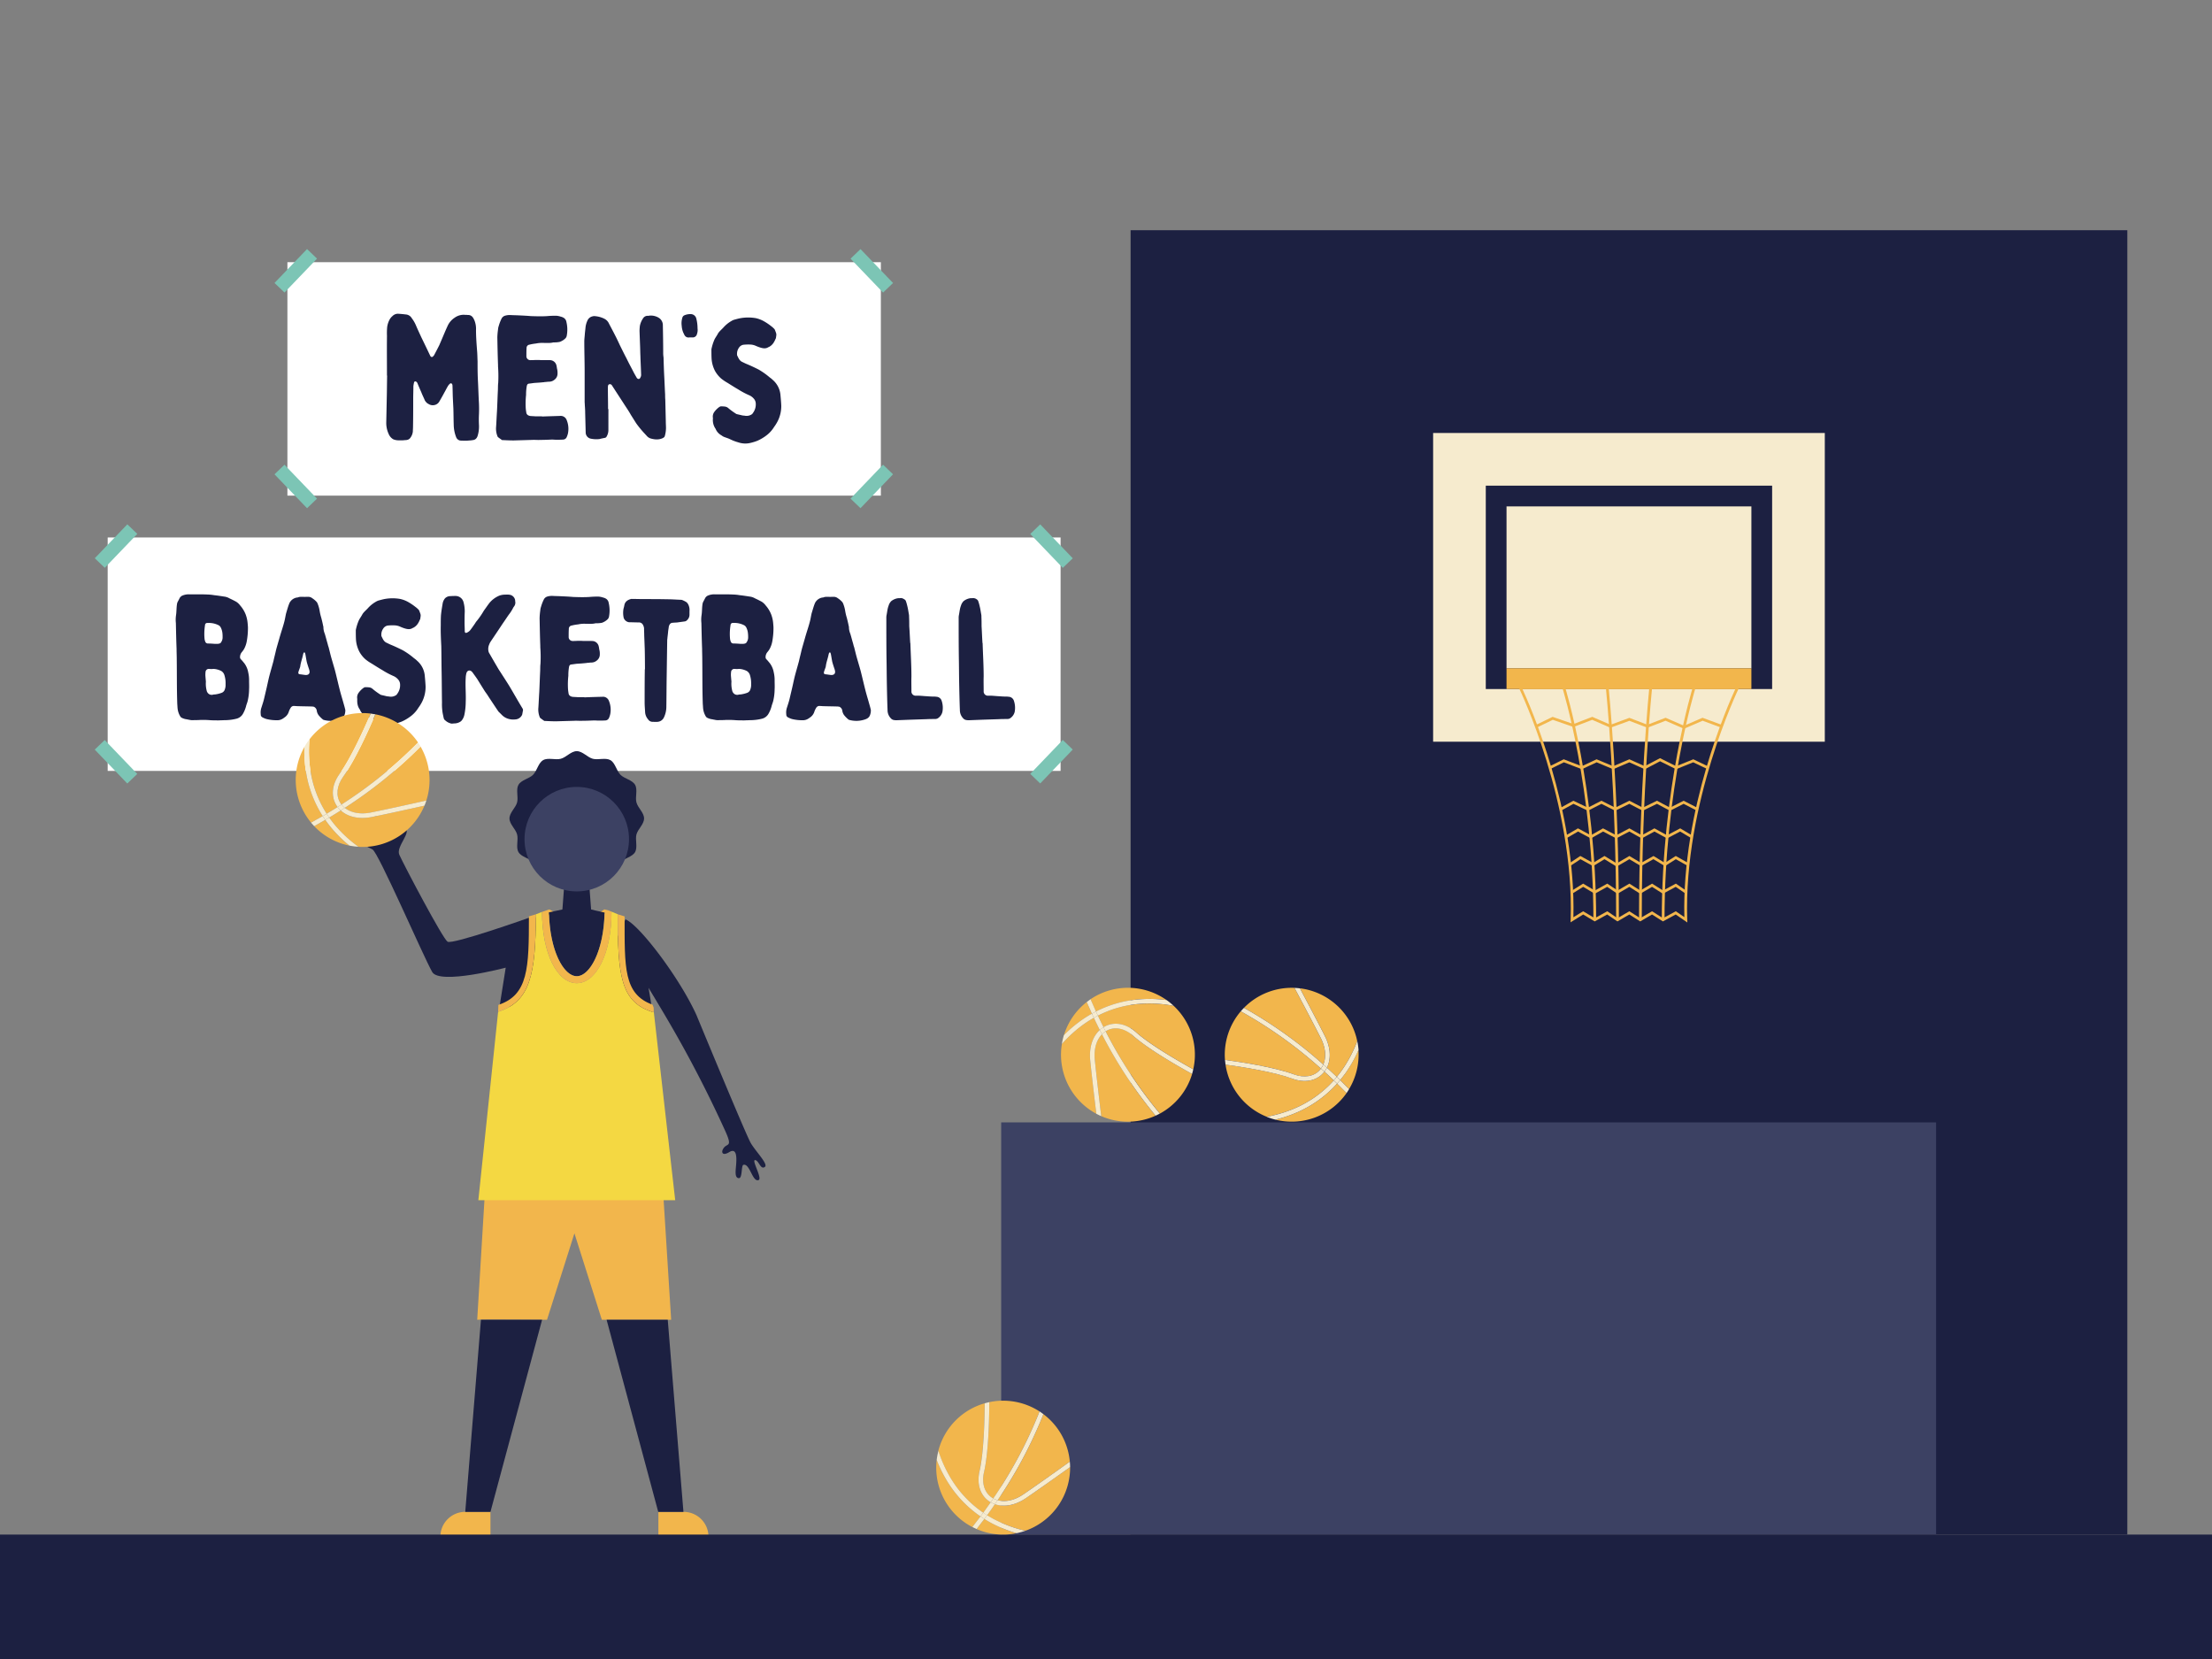 <svg xmlns="http://www.w3.org/2000/svg" viewBox="0 0 1600 1200"><rect x="0" y="0" width="1600" height="1200" fill="#808080" stroke="none"/><defs><style>.cls-1{fill:#fff;}.cls-2{fill:#7cc5b5;}.cls-3{fill:#1c2041;}.cls-4{fill:#3c4163;}.cls-5{fill:#f6ebce;}.cls-6{fill:#f2b64c;}.cls-7{fill:#f4d842;}</style></defs><g id="Basketball"><rect class="cls-1" x="77.89" y="388.77" width="689.26" height="168.85"/><rect class="cls-2" x="755.58" y="377.99" width="10" height="33.99" transform="translate(-61.67 636.66) rotate(-43.82)"/><rect class="cls-2" x="66.94" y="389.99" width="33.99" height="10" transform="translate(-259.17 182.06) rotate(-46.18)"/><rect class="cls-2" x="78.94" y="533.99" width="10" height="33.99" transform="translate(-358.15 211.58) rotate(-43.82)"/><rect class="cls-2" x="743.58" y="545.99" width="33.99" height="10" transform="translate(-163.59 718.24) rotate(-46.18)"/><path class="cls-3" d="M178.52,463.69a18.37,18.37,0,0,1-2,5.79,14.92,14.92,0,0,1-1.64,2.27,5.69,5.69,0,0,0-1.26,3.77,2.21,2.21,0,0,0,.76,1.51c.88.89,1.64,1.89,2.39,2.78a15.8,15.8,0,0,1,2.77,6.54,24.41,24.41,0,0,1,.63,6c0,2,.13,4.15,0,6.17a37.93,37.93,0,0,1-1,8.43,15.68,15.68,0,0,1-.63,2c-.12.5-.37,1-.5,1.64a22.26,22.26,0,0,1-2.14,5.41,7.51,7.51,0,0,1-5,3.9,35.38,35.38,0,0,1-7.3,1c-1.51,0-3.15.13-4.66.13-1.26.12-2.52,0-3.78,0a34.25,34.25,0,0,1-3.65-.13,61.69,61.69,0,0,0-6.8-.13c-2,.13-4.15.13-6.29.13a14.7,14.7,0,0,1-2.14-.38c-.51,0-1-.25-1.39-.25a10.62,10.62,0,0,1-3.52-1.13,2.51,2.51,0,0,1-1-1,13.77,13.77,0,0,1-1.89-5.54c-.13-1-.13-2.14-.25-3.27-.38-10.71-.25-21.54-.38-32.24,0-2.64-.13-5.16-.13-7.81-.25-6.17-.37-12.46-.5-18.63a22,22,0,0,1,.13-5.79c.37-2.52.25-5,.63-7.56a5.91,5.91,0,0,1,.63-2.14c.5-.88.88-1.64,1.25-2.39a4.16,4.16,0,0,1,2.15-2,11.76,11.76,0,0,1,4.65-.88h5c2.77,0,5.54,0,8.31.13a36.26,36.26,0,0,1,5,.5c2.39.25,4.78.63,7.18,1a9.62,9.62,0,0,1,3.77,1.26c1.64.75,3.15,1.51,4.79,2.39a10.53,10.53,0,0,1,3,2.77,21.85,21.85,0,0,1,4,6.55,23.65,23.65,0,0,1,1.38,6c.13,1.39.26,2.77.26,3.53A54.22,54.22,0,0,1,178.52,463.69Zm-20.9,2c1-.12,1.89-.25,2.39-1.26a6.11,6.11,0,0,0,1-3.65,22.42,22.42,0,0,0-.12-2.77,11.48,11.48,0,0,0-1.14-4,3.77,3.77,0,0,0-1.63-1.76,15.53,15.53,0,0,0-7.94-1.64,1.6,1.6,0,0,0-1.89,1.64,39.34,39.34,0,0,0-.37,9.44,7.42,7.42,0,0,0,.5,2.27,2.05,2.05,0,0,0,2.14,1.51c1.64,0,3.27.13,4.91.25Zm-8.18,33.62a3.81,3.81,0,0,0,.75,1.77,3.53,3.53,0,0,0,3.91,1.38,4.13,4.13,0,0,1,1.26-.13,22,22,0,0,0,4.78-1.13,3.8,3.8,0,0,0,2.52-2.64,9.25,9.25,0,0,0,.5-3.65,19.22,19.22,0,0,0-1-7.06,5.26,5.26,0,0,0-2.15-2.52,14,14,0,0,0-5.54-1.5,14.9,14.9,0,0,1-3.27,0,2.35,2.35,0,0,0-2.52,2.14,19.44,19.44,0,0,0-.12,2.64c.12,1.64.25,3.15.37,4.41A19.93,19.93,0,0,0,149.44,499.32Z"/><path class="cls-3" d="M222.59,431.71a4.62,4.62,0,0,1,3.28,1,16,16,0,0,1,3.14,2.65,4.13,4.13,0,0,1,.63,1,24.12,24.12,0,0,1,1.64,5.92,37.84,37.84,0,0,0,1.13,4.66c.51,2,1,4,1.39,6.05a1,1,0,0,1,.12.5,12.86,12.86,0,0,0,1,4.91c.76,2.52,1.39,5,2.14,7.55a14.09,14.09,0,0,0,.63,2.14c.51,2,1,4,1.51,6.05,1,3.65,2.14,7.3,3.15,10.95,1.26,4.92,2.39,10,3.65,14.86.76,2.9,1.64,5.67,2.4,8.44.5,1.76,1,3.4,1.38,5.16a9.82,9.82,0,0,1-.63,3.78c-.75,2-2.52,2.77-4.28,3.27a19.28,19.28,0,0,1-10.7.13.62.62,0,0,0-.38-.13,20.15,20.15,0,0,1-2.9-2.77,7,7,0,0,1-1.76-3.78,3.62,3.62,0,0,0-2.27-2.89c-.37,0-.75-.13-1.13-.13-3.53-.12-7.05-.12-10.58-.25-.63,0-1.38-.12-2.14-.12a2.65,2.65,0,0,0-2.64,1.13,14.36,14.36,0,0,0-1.39,2.77,7.85,7.85,0,0,1-3.4,4.53,9.7,9.7,0,0,1-1.51,1,7.1,7.1,0,0,1-3.65.88,31.26,31.26,0,0,1-7.68-.88,15.51,15.51,0,0,1-3-1.26,2.23,2.23,0,0,1-1.13-2.14,10.87,10.87,0,0,1,.5-4.91c.63-2,1.38-4.16,1.89-6.3s1-4.28,1.51-6.42c.75-3.15,1.38-6.3,2.14-9.44,1-3.91,2.14-7.68,3.15-11.46.5-2.39,1.13-4.66,1.63-6.93s1.26-4.65,1.89-6.92c.51-1.64.88-3.15,1.39-4.79,1-3.4,2.14-6.67,3-10.07.5-1.89.76-3.9,1.26-5.92.75-2.39,1.38-4.91,2.39-7.3a7.29,7.29,0,0,1,5.29-4h.5c1.64-.76,3.28-.5,5-.5Zm-1.26,56.53c1.89,0,2.9-1.13,2.52-3a13.32,13.32,0,0,0-.63-2.14c-.5-1.51-1-3-1.38-4.53-.38-1.89-.63-3.66-1-5.54-.13-.25-.13-.51-.25-.76-.25-.5-.63-.5-1,0-.13.25-.25.76-.38,1.13-.5,2.77-1.63,5.54-2,8.44a5.47,5.47,0,0,1-.38,1.38c-.25.76-.63,1.64-.88,2.52-.38,1.26-.13,1.89,1.13,2s2.65.38,3.91.5Z"/><path class="cls-3" d="M258.35,505.11a5.81,5.81,0,0,1,1.26-4.28,15.2,15.2,0,0,1,3.53-3.4,6,6,0,0,1,.88-.37,24.26,24.26,0,0,1,2.89.12,4.66,4.66,0,0,1,2.77,1.26,47.76,47.76,0,0,0,5.17,3.78,3,3,0,0,0,.63.38c1.38.37,2.77.63,4.15,1,.63.13,1.39.13,2,.25a6.65,6.65,0,0,0,5-1.13c.26-.12.38-.38.63-.75a10.35,10.35,0,0,0,2.14-6.93,5.63,5.63,0,0,0-1.51-3.65,9.17,9.17,0,0,0-3-2.27,58.71,58.71,0,0,1-8.31-4.4c-2.64-1.52-5.16-3.15-7.81-4.79a34,34,0,0,1-4.4-3A20.61,20.61,0,0,1,260,471.5a22.15,22.15,0,0,1-2.52-8.94c-.12-2.14-.12-4.29-.12-6.43v-.37a33.56,33.56,0,0,1,2.26-7.18c.76-1.51,1.76-2.77,2.52-4.28,1-1.64,2.64-2.9,4-4.41a23,23,0,0,1,5.79-4.66,8.43,8.43,0,0,1,2.39-1c1.39-.37,2.77-.75,4.16-1a32,32,0,0,1,10.95,0,21.38,21.38,0,0,1,5.42,2,39.84,39.84,0,0,1,5.66,3.78,16.38,16.38,0,0,1,2.27,2c.13.13.25.38.38.51.12.38.25.63.38,1,.88,2.27.88,2.27.5,4.66a2.07,2.07,0,0,1-.38,1.14,15.1,15.1,0,0,1-1.26,2.51,8.77,8.77,0,0,1-3.52,3.28c-.13,0-.25.13-.38.13-1.89,1.25-3.9.88-5.92.25a28.58,28.58,0,0,1-3-1.14,10.61,10.61,0,0,0-3.9-1,35.28,35.28,0,0,0-5.17.12,4.76,4.76,0,0,0-3.27,2.14,7.51,7.51,0,0,0-1.39,4.91,1.57,1.57,0,0,0,.13.76c.88,1.76,1.51,3.52,3.4,4.53,1.13.51,2.27,1.13,3.53,1.64,2.77,1.13,5.66,2.52,8.43,3.9a53.55,53.55,0,0,1,8.19,5.79,15.25,15.25,0,0,1,2.14,1.77,16.19,16.19,0,0,1,5.54,10.45c.25,2.64.5,5.41.63,8.18a24.21,24.21,0,0,1-2.52,11.08,30.11,30.11,0,0,1-2.65,4.28,22.18,22.18,0,0,1-4.78,5.54,31.81,31.81,0,0,1-7.43,4.54,36.85,36.85,0,0,1-4.91,1.51,15.6,15.6,0,0,1-8.69-.38,35,35,0,0,1-6-2.27c-1.51-.75-3-1.13-4.53-1.76a5,5,0,0,1-1.14-.63c-.25-.12-.5-.38-.75-.5a9.51,9.51,0,0,1-3.91-4.16c0-.12-.12-.25-.12-.38-1.77-2.26-2.14-4.91-2-7.68Z"/><path class="cls-3" d="M326,523.25a9.21,9.21,0,0,1-3.91-2.14,2.83,2.83,0,0,1-1.13-1.64c-.25-1.13-.5-2.27-.75-3.53a38.25,38.25,0,0,1-.51-7.68c-.12-7.05-.12-14.23-.25-21.28-.13-6.55-.13-13.09-.25-19.51-.25-5-.51-10.08-.38-15.11,0-2.4,0-4.79.13-7.18.25-2.9.75-5.79,1.26-8.82a8.12,8.12,0,0,1,1.63-3.52,5.34,5.34,0,0,1,4-1.64c1.26-.12,2.52-.12,3.78-.12a5.94,5.94,0,0,1,5.67,4.53,25.6,25.6,0,0,1,.88,6.8c-.13,2.77-.13,5.54-.13,8.18,0,2,.13,3.91.13,5.8,0,1.63.88,1.63,2,1a6.45,6.45,0,0,0,2-1.63c1.26-1.64,2.39-3.28,3.52-4.92A10.28,10.28,0,0,1,345,449a57.87,57.87,0,0,0,5-7.31c1.38-1.89,2.64-3.77,4-5.54a18.54,18.54,0,0,1,7.43-5.41,13.43,13.43,0,0,1,4.53-.63,10.29,10.29,0,0,1,3.4.25,4.77,4.77,0,0,1,3.27,3.9v.51a4.57,4.57,0,0,1-.88,4,7.26,7.26,0,0,0-.63,1,28.76,28.76,0,0,1-3.15,4.91c-1.51,2.15-2.89,4.29-4.4,6.43-2.9,4.4-5.8,8.68-8.69,13a10,10,0,0,0-1,2,8,8,0,0,0-.5,5.16,4.32,4.32,0,0,0,.63,1.39c2.14,3.78,4.28,7.43,6.42,11.08.25.38.5.88.88,1.38,2.27,3.53,4.66,7.18,6.93,10.83,2.89,4.79,5.54,9.57,8.43,14.36.38.63.76,1.26,1.13,1.89a2.5,2.5,0,0,1,.51,1.63c-.25,1-.38,2.14-.63,3.15a5.69,5.69,0,0,1-5,3.4,12,12,0,0,1-4.78-.38,10.65,10.65,0,0,1-4.66-2.64l-1.89-1.89a5.43,5.43,0,0,1-1.13-1.26c-2.4-3.52-4.66-7-7.06-10.58-.75-1.38-1.76-2.51-2.64-3.9-1.64-2.64-3.4-5.41-5-8.06-1.13-1.76-2.39-3.4-3.52-5a3.49,3.49,0,0,0-.63-.75c-1.39-1.51-3.4-1.13-4,1a15.27,15.27,0,0,0-.5,3.4c-.38,5.79.25,11.71,0,17.5a46.67,46.67,0,0,1-1,9.32,10,10,0,0,1-1.89,4,6.62,6.62,0,0,1-1,.88,8.52,8.52,0,0,1-4.28,1.26c-.63,0-1.13.12-1.76.12h-.63C326.09,523.37,326.09,523.25,326,523.25Z"/><path class="cls-3" d="M435.64,504a4.55,4.55,0,0,1,4.78,2.9,16.65,16.65,0,0,1,1,9.57,13.93,13.93,0,0,1-1,3,3,3,0,0,1-2.39,1.64c-1.76.12-3.4.12-5.16.12-1,0-2-.12-3.15-.12-2.77.12-5.67.25-8.43.25-2,.12-3.91-.13-5.8,0l-13.34.38c-2.65,0-5.29-.13-7.94-.26h-.5c-1-.75-2-1.38-2.9-2.14a2.05,2.05,0,0,1-.5-.88,14.78,14.78,0,0,1-.88-6.67c.25-3.78.38-7.43.63-11.08.25-4.91.38-9.82.63-14.73.12-1.89,0-3.91.25-5.8a93.34,93.34,0,0,0-.13-12v-1c-.25-6.67-.37-13.22-.5-19.89a47.18,47.18,0,0,1,.5-5.79,9,9,0,0,1,.51-2.52,29.37,29.37,0,0,1,2.14-5.54,4.24,4.24,0,0,1,2.26-1.89,11.65,11.65,0,0,1,4.16-.5c2.14.12,4.28.12,6.42.25,2.77.12,5.54.25,8.31.5,3.9.13,7.81.25,11.71,0a61.83,61.83,0,0,1,6.8-.25,12.9,12.9,0,0,1,3,.63,7.7,7.7,0,0,1,1.77.63,4.29,4.29,0,0,1,2.39,3.27,23.58,23.58,0,0,1,.25,9.82,3.62,3.62,0,0,1-1.13,2.15,11.57,11.57,0,0,1-3.91,2.39,17.18,17.18,0,0,1-3.65.37h-1c-2.39.63-4.91.38-7.43.38a21.45,21.45,0,0,0-4.91.38c-.5.13-1.13.13-1.76.25a29.25,29.25,0,0,0-3.15.63,2.37,2.37,0,0,0-2.14,2.52c-.12,1.64-.12,3.27-.12,4.91V461a2.84,2.84,0,0,0,2,2.52,3.79,3.79,0,0,0,1.26.13c1.39,0,2.9-.13,4.28-.13h1.51c2.65.25,5.29,0,7.81.13a4.89,4.89,0,0,1,4.91,4c.25.88.25,1.76.5,2.64a11,11,0,0,1,.26,2.9,5.48,5.48,0,0,1-2.27,4.66,6.06,6.06,0,0,1-3.78,1.38c-1.13,0-2.26.25-3.4.25a1.53,1.53,0,0,1-.75.13c-2.14.25-4.28.38-6.3.5-1.38.13-2.77.38-4,.51s-1.51.75-1.76,1.76a36.55,36.55,0,0,0-.5,6.42,58.07,58.07,0,0,0-.26,9.32,28.19,28.19,0,0,0,.38,3.15c.13,1.76,1.39,2.51,2.9,2.77,1.26.12,2.52.12,3.77.25h4.79v.13C427,504.23,431.36,504.11,435.64,504Z"/><path class="cls-3" d="M466.36,469.35c-.12-3.27-.25-6.54-.38-9.69,0-1.76-.12-3.53-.12-5.29a6.76,6.76,0,0,0-1-2.77,3.19,3.19,0,0,0-2.52-1.38c-2.39,0-4.78-.13-7.3-.13a4.78,4.78,0,0,1-3.9-3.15,16.79,16.79,0,0,1-.13-6.67,20.79,20.79,0,0,0,.63-2.65c.5-2.39,2.27-3.65,4.53-4.28a2,2,0,0,1,.88-.12c2.77,0,5.67.12,8.57.12,5.66,0,11.33,0,17,.13,3.27,0,6.54.25,9.82.38a3.39,3.39,0,0,1,1.51.37,16.93,16.93,0,0,1,2.64,1.39,5.62,5.62,0,0,1,1.26,1.64,8.93,8.93,0,0,1,.88,4.78v2.27a5.36,5.36,0,0,1-1.76,4.28,2.75,2.75,0,0,1-1.51.88c-1.76.25-3.65.5-5.42.76-1.13.12-2.39.12-3.52.25a2.5,2.5,0,0,0-2.27,1.51,4.43,4.43,0,0,0-.5,1.38c-.13,1.26-.38,2.4-.5,3.65-.13,1.64-.38,3.28-.51,4.79a1.71,1.71,0,0,1-.12.76c-.13,8.56-.26,17.25-.38,25.93-.13,7.56-.13,15.24-.25,22.79a18,18,0,0,1-1.77,7.69,5.48,5.48,0,0,1-4.53,3.14c-1.26.13-2.52,0-3.9,0a3.85,3.85,0,0,1-3-1.76,8.81,8.81,0,0,1-2.14-4.91c-.12-2.39-.37-4.78-.37-7.3,0-7.56,0-15.24.12-22.92v-1.13h.13C466.49,479.17,466.49,474.26,466.36,469.35Z"/><path class="cls-3" d="M558.66,463.69a18.64,18.64,0,0,1-2,5.79,15.58,15.58,0,0,1-1.63,2.27,5.64,5.64,0,0,0-1.26,3.77,2.16,2.16,0,0,0,.75,1.51c.88.89,1.64,1.89,2.39,2.78a15.67,15.67,0,0,1,2.77,6.54,24.41,24.41,0,0,1,.63,6c0,2,.13,4.15,0,6.17a38.51,38.51,0,0,1-1,8.43,19.63,19.63,0,0,1-.63,2c-.13.5-.38,1-.51,1.64a21.86,21.86,0,0,1-2.14,5.41,7.51,7.51,0,0,1-5,3.9,35.57,35.57,0,0,1-7.31,1c-1.51,0-3.14.13-4.66.13-1.26.12-2.51,0-3.77,0a34.44,34.44,0,0,1-3.66-.13,61.55,61.55,0,0,0-6.79-.13c-2,.13-4.16.13-6.3.13a14.7,14.7,0,0,1-2.14-.38c-.5,0-1-.25-1.39-.25a10.78,10.78,0,0,1-3.52-1.13,2.58,2.58,0,0,1-1-1,13.93,13.93,0,0,1-1.89-5.54c-.12-1-.12-2.14-.25-3.27-.38-10.71-.25-21.54-.38-32.24,0-2.64-.12-5.16-.12-7.81-.25-6.17-.38-12.46-.51-18.63a22.46,22.46,0,0,1,.13-5.79c.38-2.52.25-5,.63-7.56a5.91,5.91,0,0,1,.63-2.14c.5-.88.88-1.64,1.26-2.39a4.14,4.14,0,0,1,2.14-2,11.78,11.78,0,0,1,4.66-.88h5c2.77,0,5.54,0,8.31.13a36.12,36.12,0,0,1,5,.5c2.39.25,4.79.63,7.18,1a9.72,9.72,0,0,1,3.78,1.26c1.63.75,3.14,1.51,4.78,2.39a10.53,10.53,0,0,1,3,2.77,21.85,21.85,0,0,1,4,6.55,23.25,23.25,0,0,1,1.39,6c.12,1.39.25,2.77.25,3.53A54.28,54.28,0,0,1,558.66,463.69Zm-20.91,2c1-.12,1.89-.25,2.4-1.26a6.18,6.18,0,0,0,1-3.65A20.71,20.71,0,0,0,541,458a11.46,11.46,0,0,0-1.13-4,3.79,3.79,0,0,0-1.64-1.76,15.47,15.47,0,0,0-7.93-1.64,1.6,1.6,0,0,0-1.89,1.64,39.34,39.34,0,0,0-.38,9.44,7.42,7.42,0,0,0,.5,2.27,2.05,2.05,0,0,0,2.14,1.51c1.64,0,3.28.13,4.91.25Zm-8.18,33.62a3.82,3.82,0,0,0,.76,1.77,3.52,3.52,0,0,0,3.9,1.38,4.16,4.16,0,0,1,1.26-.13,21.68,21.68,0,0,0,4.78-1.13,3.8,3.8,0,0,0,2.52-2.64,9.08,9.08,0,0,0,.51-3.65,19.23,19.23,0,0,0-1-7.06,5.29,5.29,0,0,0-2.14-2.52,14.11,14.11,0,0,0-5.54-1.5,15,15,0,0,1-3.28,0,2.34,2.34,0,0,0-2.51,2.14,18,18,0,0,0-.13,2.64c.13,1.64.25,3.15.38,4.41A20,20,0,0,0,529.57,499.32Z"/><path class="cls-3" d="M602.73,431.71a4.61,4.61,0,0,1,3.27,1,16.1,16.1,0,0,1,3.15,2.65,4.85,4.85,0,0,1,.63,1,24.55,24.55,0,0,1,1.63,5.92,36.21,36.21,0,0,0,1.14,4.66c.5,2,1,4,1.38,6.05a.91.91,0,0,1,.13.5,12.49,12.49,0,0,0,1,4.91c.75,2.52,1.38,5,2.14,7.55a13,13,0,0,0,.62,2.14l1.52,6.05c1,3.65,2.14,7.3,3.14,10.95,1.26,4.92,2.4,10,3.66,14.86.75,2.9,1.63,5.67,2.39,8.44.5,1.76,1,3.4,1.38,5.16a9.82,9.82,0,0,1-.63,3.78c-.75,2-2.51,2.77-4.28,3.27a19.28,19.28,0,0,1-10.7.13.62.62,0,0,0-.38-.13,19.56,19.56,0,0,1-2.89-2.77,7,7,0,0,1-1.77-3.78,3.6,3.6,0,0,0-2.26-2.89c-.38,0-.76-.13-1.14-.13-3.52-.12-7-.12-10.57-.25-.63,0-1.39-.12-2.14-.12a2.66,2.66,0,0,0-2.65,1.13,14.3,14.3,0,0,0-1.38,2.77,7.9,7.9,0,0,1-3.4,4.53,10.74,10.74,0,0,1-1.51,1,7.16,7.16,0,0,1-3.66.88,31.26,31.26,0,0,1-7.68-.88,15.77,15.77,0,0,1-3-1.26,2.23,2.23,0,0,1-1.13-2.14,10.87,10.87,0,0,1,.5-4.91c.63-2,1.39-4.16,1.89-6.3s1-4.28,1.51-6.42c.76-3.15,1.39-6.3,2.14-9.44,1-3.91,2.14-7.68,3.15-11.46.5-2.39,1.13-4.66,1.64-6.93s1.26-4.65,1.89-6.92c.5-1.64.88-3.15,1.38-4.79,1-3.4,2.14-6.67,3-10.07.51-1.89.76-3.9,1.26-5.92.76-2.39,1.39-4.91,2.39-7.3a7.29,7.29,0,0,1,5.29-4h.51c1.63-.76,3.27-.5,5-.5Zm-1.26,56.53c1.88,0,2.89-1.13,2.51-3a12.37,12.37,0,0,0-.63-2.14c-.5-1.51-1-3-1.38-4.53-.38-1.89-.63-3.66-1-5.54-.12-.25-.12-.51-.25-.76-.25-.5-.63-.5-1,0-.12.25-.25.76-.37,1.13-.51,2.77-1.64,5.54-2,8.44a5.47,5.47,0,0,1-.38,1.38c-.25.76-.63,1.64-.88,2.52-.38,1.26-.12,1.89,1.14,2s2.64.38,3.9.5Z"/><path class="cls-3" d="M658.38,464.82c0,.25.13.38.13.63.25,7.93.75,15.87.75,23.92-.12,3.28,0,6.68,0,9.95v1.14a3.09,3.09,0,0,0,3.28,2.77c2.64-.13,5.16.25,7.8.37,1.64.13,3.28.25,4.91.25a11.25,11.25,0,0,1,2,.13,4.15,4.15,0,0,1,3.9,3,15.85,15.85,0,0,1,.5,8.06,7.66,7.66,0,0,1-3.52,4.66,4.66,4.66,0,0,1-1.89.38c-2,0-4,0-6,.12l-11.59.38-10,.38a10.45,10.45,0,0,1-2-.13,3.63,3.63,0,0,1-1.76-.75,8.52,8.52,0,0,1-2.9-6.42c-.25-6.3-.38-12.47-.5-18.76s-.13-12.72-.26-19.14c-.12-9.45-.12-19-.12-28.59a11.3,11.3,0,0,1,.12-2c.51-2.39.63-4.79,1.52-7.05a7.64,7.64,0,0,1,1.89-3.28,10,10,0,0,1,5-2.14h1.14c1.38-.37,2.51.25,3.65,1a2.38,2.38,0,0,1,.88,1.26,29.75,29.75,0,0,1,1,3.53c.5,1.88.75,3.9,1.13,5.91a8.21,8.21,0,0,1,.12,1.77c.13,2.39.13,4.91.13,6.8C658,457.27,658.13,461,658.38,464.82Z"/><path class="cls-3" d="M710.63,464.82c0,.25.13.38.13.63.25,7.93.75,15.87.75,23.92-.12,3.28,0,6.68,0,9.95v1.14a3.1,3.1,0,0,0,3.28,2.77c2.64-.13,5.16.25,7.81.37,1.63.13,3.27.25,4.91.25a11.08,11.08,0,0,1,2,.13,4.15,4.15,0,0,1,3.9,3,15.85,15.85,0,0,1,.51,8.06,7.71,7.71,0,0,1-3.53,4.66,4.62,4.62,0,0,1-1.89.38c-2,0-4,0-6,.12l-11.58.38-9.95.38a10.55,10.55,0,0,1-2-.13,3.67,3.67,0,0,1-1.76-.75,8.52,8.52,0,0,1-2.9-6.42c-.25-6.3-.37-12.47-.5-18.76s-.13-12.72-.25-19.14c-.13-9.45-.13-19-.13-28.59a10.45,10.45,0,0,1,.13-2c.5-2.39.63-4.79,1.51-7.05a7.84,7.84,0,0,1,1.89-3.28,10,10,0,0,1,5-2.14h1.13a4.35,4.35,0,0,1,3.65,1,2.27,2.27,0,0,1,.88,1.26,28,28,0,0,1,1,3.53c.5,1.88.75,3.9,1.13,5.91a7.59,7.59,0,0,1,.13,1.77c.12,2.39.12,4.91.12,6.8C710.26,457.27,710.38,461,710.63,464.82Z"/><rect class="cls-3" x="817.79" y="166.52" width="720.96" height="943.48"/><rect class="cls-4" x="724.18" y="811.85" width="676.24" height="298.15"/><rect class="cls-5" x="1036.62" y="313.19" width="283.31" height="223.31"/><path class="cls-3" d="M1281.83,498.4H1074.71V351.29h207.12Zm-192.12-15h177.12V366.29H1089.71Z"/><rect class="cls-6" x="1089.71" y="483.4" width="177.12" height="15"/><path class="cls-6" d="M1220.5,667.25l-8.41-5.77-9.25,5-7.88-5-8.55,5-7.87-5-8.59,5-7.44-5-9,5-8.37-5-9.11,5.67.06-1.87c2.68-84.57-36.89-166.62-37.29-167.44l-.71-1.44h160.32l-.7,1.44c-.4.82-40,82.87-37.29,167.44Zm-75.37-8.11,8.44,5,9-5,7.42,5,8.55-5,7.88,5,8.54-5,7.92,5,9.29-5,6.17,4.24c-1.88-78.21,31.64-153.7,36.87-165h-154c5.24,11.28,38.78,86.84,36.87,165.08Z"/><path class="cls-6" d="M1154.55,665.31h-2c0-95.28-22.14-166.9-22.37-167.61l1.91-.6C1132.32,497.82,1154.55,569.7,1154.55,665.31Z"/><path class="cls-6" d="M1204,665.31h-2c0-95.61,22.23-167.49,22.45-168.21l1.91.6C1226.14,498.41,1204,570,1204,665.31Z"/><path class="cls-6" d="M1171,665.31h-2c0-94.08-7.35-167.08-7.42-167.81l2-.2C1163.63,498,1171,571.12,1171,665.31Z"/><path class="cls-6" d="M1187.55,665.31h-2c0-94.19,7.36-167.28,7.44-168l2,.2C1194.9,498.23,1187.55,571.23,1187.55,665.31Z"/><polygon class="cls-6" points="1169.95 646.49 1162.51 641.48 1153.53 646.47 1145.16 641.48 1137.63 646.16 1136.58 644.46 1145.13 639.14 1153.57 644.16 1162.61 639.14 1170.03 644.13 1178.59 639.14 1186.46 644.14 1195 639.14 1202.92 644.15 1212.21 639.14 1220 644.49 1218.87 646.14 1212.09 641.48 1202.84 646.47 1194.96 641.48 1186.41 646.48 1178.54 641.48 1169.95 646.49"/><polygon class="cls-6" points="1169.38 626.83 1160.56 621.48 1152.32 626.48 1143.19 621.48 1136.08 626.2 1134.98 624.53 1143.1 619.14 1152.27 624.17 1160.56 619.14 1169.4 624.5 1178.57 619.15 1187 624.16 1196.01 619.16 1204.24 624.14 1212.12 619.15 1221.51 624.44 1220.53 626.18 1212.18 621.48 1204.27 626.49 1195.96 621.47 1186.96 626.47 1178.56 621.47 1169.38 626.83"/><polygon class="cls-6" points="1150.75 606.45 1141.42 601.46 1133.32 606.18 1132.32 604.45 1141.38 599.17 1150.72 604.17 1159.51 599.17 1169.04 604.18 1178.58 599.17 1187.51 604.17 1196.69 599.17 1205.82 604.18 1215.34 599.17 1224.24 604.45 1223.21 606.17 1215.28 601.46 1205.8 606.45 1196.69 601.45 1187.5 606.45 1178.55 601.45 1169.04 606.44 1159.55 601.45 1150.75 606.45"/><polygon class="cls-6" points="1207.97 586.44 1198.5 581.43 1188.22 586.43 1178.55 581.43 1168.31 586.43 1158.37 581.43 1148.58 586.43 1138.11 581.43 1129.47 586.19 1128.51 584.44 1138.05 579.19 1148.55 584.2 1158.36 579.19 1168.32 584.2 1178.58 579.19 1188.24 584.19 1198.54 579.19 1207.99 584.19 1217.81 579.19 1228.01 584.42 1227.1 586.2 1217.8 581.43 1207.97 586.44"/><polygon class="cls-6" points="1189.73 556.42 1178.55 551.4 1166.85 556.4 1154.89 551.4 1144.2 556.4 1131.19 551.4 1121.48 556.21 1120.59 554.42 1131.09 549.22 1144.12 554.23 1154.85 549.22 1166.85 554.23 1178.57 549.22 1189.66 554.2 1200.75 548.4 1212.43 554.22 1224.82 549.22 1235.69 554.41 1234.83 556.21 1224.75 551.4 1212.34 556.41 1200.77 550.64 1189.73 556.42"/><polygon class="cls-6" points="1218.1 527.13 1204.73 521.34 1191.64 526.38 1178.56 521.38 1164.87 526.39 1151.69 520.67 1138.18 525.85 1123.18 520.67 1111.75 526.21 1110.87 524.41 1123.05 518.51 1138.15 523.72 1151.74 518.51 1164.94 524.24 1178.57 519.24 1191.64 524.24 1204.78 519.17 1218.1 524.95 1231.49 519.18 1245.58 524.37 1244.89 526.25 1231.55 521.33 1218.1 527.13"/><path class="cls-3" d="M482.22,736.47c-4.45-7.61-13.14-22-13.14-22s5.32,28.75,2.75,28.88S434,705.54,434,705.54L452.4,665c9.8,3.69,39,41.95,51.38,69.24,0,0,35.74,86.56,39.3,92.61s12.76,15.25,10.19,17.18c-3.19,2.4-4.25-4.6-7.07-4.9s5.42,13.27,2.52,14.43c-4.45,1.78-6.38-12.32-11-11-1.67.48-.64,9.76-3.26,9.64-3.41-.15-2.23-5.93-1.93-10.68s.26-11.42-5.06-8.16-6.22-.38-3.69-3.38,6.09-.32.74-12.08A875.47,875.47,0,0,0,482.22,736.47Z"/><path class="cls-3" d="M382.57,663.86s-55.27,19.6-58.84,17.29-31.1-54.54-34.9-62.9c-2.68-5.91,9.89-17.12,3.61-19.2-3.4-1.12-2.4,4.22-6.39,6.19s-9.46-12.2-12-13.89-5.34-1.36-2.49,4.91,2.67,7.61.6,6.19-6.74-8.6-9.45-6.58,7.69,11,7.45,12.22-3.59-.26-6.51.59,1.59,3.85,5.76,5.74,36.43,76.61,43.2,88.63c5.36,9.52,53.19-3.12,53.19-3.12L361.34,728l28.27,1.29-2-65.79-5,.33"/><path class="cls-6" d="M336.53,1093.56h18.23a0,0,0,0,1,0,0v18a0,0,0,0,1,0,0H318.53a0,0,0,0,1,0,0v0A18,18,0,0,1,336.53,1093.56Z"/><path class="cls-6" d="M476.24,1093.56h36.24a0,0,0,0,1,0,0v18a0,0,0,0,1,0,0H494.24a18,18,0,0,1-18-18v0A0,0,0,0,1,476.24,1093.56Z" transform="translate(988.71 2205.13) rotate(-180)"/><polygon class="cls-3" points="427.97 663.27 406.4 663.27 408.02 641.7 426.35 641.7 427.97 663.27"/><path class="cls-6" d="M352.31,836.63s-7.16,118.4-7.13,118,50.49,0,50.49,0l19.83-62.52,19.83,62.52h50.14l-7.42-118Z"/><polygon class="cls-3" points="347.88 954.64 336.53 1093.57 354.76 1093.57 392.11 954.64 347.88 954.64"/><polygon class="cls-3" points="483 954.64 494.35 1093.57 476.12 1093.57 438.78 954.64 483 954.64"/><path class="cls-7" d="M472.91,731.94h-1.05l-.78-.26c-22.15-7.37-24.28-26.63-24.28-70.25v-.15l-4.48-1.86h0c0,29.89-11,51.72-25.13,51.72s-25.14-21.67-25.14-51.55h0l-4.47,1.77v.15c0,43.62-4.34,62.7-26.5,70.08l-.77.25h0L346,868.13H488.4Z"/><path class="cls-3" d="M398.23,660.54c-.43-.25-.84-.48-1.13-.62.49,27.72,10.61,46.19,20.09,46.19s19.56-18.39,20.08-46c-2,1.39-8.91,5.35-20.08,5.35C406.66,665.44,401,662.13,398.23,660.54Z"/><path class="cls-6" d="M361.08,731.58c22.16-7.38,26.5-26.46,26.5-70.08v-.15l-5,1.49V663c0,37.25-.48,56.66-22,63.83l-.09.23-.18,4.79h0Z"/><path class="cls-6" d="M471.08,731.68l.78.26h1.05l-.11-3.08L472,726.7C451,719.15,451.8,699.87,451.8,663v-.14l-5-1.56v.15C446.8,705.05,448.93,724.31,471.08,731.68Z"/><path class="cls-6" d="M440.05,658.48l-2.75-.64H437l-.27.22c-.07.05-6.93,5.38-19.49,5.38-10,0-15.37-3.12-18-4.63a8.51,8.51,0,0,0-1.9-.94h-.25v0h0l-5,1.74h0c0,29.89,11,51.56,25.14,51.56s25.13-21.83,25.13-51.72h0Zm-22.86,47.63c-9.48,0-19.6-18.47-20.09-46.19.29.14.7.37,1.13.62,2.73,1.59,8.43,4.9,19,4.9,11.17,0,18-4,20.08-5.35C436.75,687.72,426.64,706.11,417.19,706.11Z"/><path class="cls-3" d="M417.16,674.83c9.11,0,19.68-5.74,20.11-14.74-2.59-.53-9.7-2.25-9.7-2.25H406.81s-7.12,1.55-9.71,2.08C397.53,668.93,408.05,674.83,417.16,674.83Z"/><path class="cls-6" d="M224.88,559.42a80.15,80.15,0,0,0,11.4,29.17q4.07-2.42,7.91-4.85c-.26-.35-.51-.7-.75-1.07-4.23-6.6-3.43-15.13,2.13-22.81,8.1-11.19,17.7-32.36,22.59-43.71a49.46,49.46,0,0,0-5.87-.37,48.32,48.32,0,0,0-38.39,18.94A92,92,0,0,0,224.88,559.42Z"/><path class="cls-6" d="M221.58,559.86a94.55,94.55,0,0,1-1.39-19.56A48.42,48.42,0,0,0,225,595q4.34-2.35,8.45-4.76A83.12,83.12,0,0,1,221.58,559.86Z"/><path class="cls-6" d="M302.39,537.07a48.39,48.39,0,0,0-30.83-20.39c-4.8,11.23-14.7,33.26-23.3,45.13-4.73,6.53-5.48,13.66-2,19.06.24.37.49.73.76,1.07A319.3,319.3,0,0,0,302.39,537.07Z"/><path class="cls-6" d="M304.2,540a324.33,324.33,0,0,1-54.8,44.37c4.48,3.58,11.25,4.87,18.76,3.38,9.64-1.92,25.71-5.44,40.22-8.67A48.4,48.4,0,0,0,304.2,540Z"/><path class="cls-6" d="M262.15,591.65c-6.27,0-11.78-1.91-15.68-5.43-2.7,1.71-5.48,3.43-8.33,5.13q1.73,2.48,3.66,4.85a93.16,93.16,0,0,0,17.46,16.31c1,.07,2,.11,3,.11A48.42,48.42,0,0,0,307,582.76c-14,3.1-29,6.38-38.21,8.22A34.58,34.58,0,0,1,262.15,591.65Z"/><path class="cls-6" d="M239.17,598.23c-1.38-1.69-2.67-3.42-3.91-5.19q-3.91,2.3-8,4.55a48.35,48.35,0,0,0,25.48,14.08A93.73,93.73,0,0,1,239.17,598.23Z"/><path class="cls-5" d="M268.16,587.72c-7.51,1.49-14.28.2-18.76-3.38-1,.63-1.94,1.25-2.93,1.88,3.9,3.52,9.41,5.43,15.68,5.43a34.58,34.58,0,0,0,6.66-.67c9.2-1.84,24.25-5.12,38.21-8.22.5-1.21,1-2.45,1.36-3.71C293.87,582.28,277.8,585.8,268.16,587.72Z"/><path class="cls-5" d="M243.44,582.67c.24.37.49.72.75,1.07l2.81-1.8c-.27-.34-.52-.7-.76-1.07-3.46-5.4-2.71-12.53,2-19.06,8.6-11.87,18.5-33.9,23.3-45.13-1.12-.22-2.26-.39-3.4-.53-4.89,11.35-14.49,32.52-22.59,43.71C240,567.54,239.21,576.07,243.44,582.67Z"/><path class="cls-5" d="M233.42,590.28q-4.12,2.4-8.45,4.76c.73.88,1.49,1.72,2.28,2.55q4.09-2.26,8-4.55C234.63,592.13,234,591.21,233.42,590.28Z"/><path class="cls-5" d="M244.19,583.74q-3.84,2.43-7.91,4.85.9,1.39,1.86,2.76c2.85-1.7,5.63-3.42,8.33-5.13A17.89,17.89,0,0,1,244.19,583.74Z"/><path class="cls-5" d="M304.2,540c-.57-1-1.17-2-1.81-2.9A319.3,319.3,0,0,1,247,581.94a14.73,14.73,0,0,0,2.4,2.4A324.33,324.33,0,0,0,304.2,540Z"/><path class="cls-5" d="M247,581.94l-2.81,1.8a17.89,17.89,0,0,0,2.28,2.48c1-.63,2-1.25,2.93-1.88A14.73,14.73,0,0,1,247,581.94Z"/><path class="cls-5" d="M221.58,559.86a83.12,83.12,0,0,0,11.84,30.42l2.86-1.69a80.15,80.15,0,0,1-11.4-29.17,92,92,0,0,1-1-24.7,47.82,47.82,0,0,0-3.71,5.58A94.55,94.55,0,0,0,221.58,559.86Z"/><path class="cls-5" d="M241.8,596.2q-1.94-2.37-3.66-4.85L235.26,593c1.24,1.77,2.53,3.5,3.91,5.19a93.73,93.73,0,0,0,13.56,13.44,48.36,48.36,0,0,0,6.53.84A93.16,93.16,0,0,1,241.8,596.2Z"/><path class="cls-5" d="M233.42,590.28c.59.93,1.21,1.85,1.84,2.76l2.88-1.69q-1-1.36-1.86-2.76Z"/><rect class="cls-3" y="1110" width="1600" height="90"/><path class="cls-6" d="M824.29,726.15a79.7,79.7,0,0,0-30.14,8.5c1.33,2.85,2.69,5.63,4.05,8.34.37-.23.75-.44,1.14-.64,7-3.57,15.39-1.94,22.49,4.35,10.34,9.16,30.47,20.78,41.29,26.75a49.74,49.74,0,0,0,.94-5.8A48.32,48.32,0,0,0,849,727.59,92.1,92.1,0,0,0,824.29,726.15Z"/><path class="cls-6" d="M824.17,722.82a94.7,94.7,0,0,1,19.6.53,48.4,48.4,0,0,0-54.95-.59q1.93,4.54,3.92,8.87A83.46,83.46,0,0,1,824.17,722.82Z"/><path class="cls-6" d="M839,805.48a48.42,48.42,0,0,0,23.31-28.7c-10.71-5.87-31.67-17.88-42.63-27.59-6-5.35-13.06-6.8-18.78-3.88a13,13,0,0,0-1.14.66A320.24,320.24,0,0,0,839,805.48Z"/><path class="cls-6" d="M835.89,807a323.73,323.73,0,0,1-38.8-58.87c-4,4.1-6,10.71-5.19,18.33,1,9.79,2.89,26.13,4.69,40.88a48.4,48.4,0,0,0,39.3-.34Z"/><path class="cls-6" d="M788.56,760.09c.62-6.24,3.06-11.54,6.94-15.07q-2.16-4.29-4.28-8.8c-1.76,1-3.49,2-5.19,3.17a93.59,93.59,0,0,0-17.94,15.78c-.16,1-.3,2-.4,3A48.41,48.41,0,0,0,793,805.61c-1.72-14.19-3.52-29.49-4.44-38.83A34,34,0,0,1,788.56,760.09Z"/><path class="cls-6" d="M784.27,736.57q2.72-1.8,5.54-3.37-1.89-4.12-3.74-8.43a48.37,48.37,0,0,0-16.5,24A94.27,94.27,0,0,1,784.27,736.57Z"/><path class="cls-5" d="M791.9,766.45c-.76-7.62,1.19-14.23,5.19-18.33-.53-1-1.06-2.06-1.59-3.1-3.88,3.53-6.32,8.83-6.94,15.07a34,34,0,0,0,0,6.69c.92,9.34,2.72,24.64,4.44,38.83,1.16.62,2.34,1.19,3.56,1.72C794.79,792.58,792.86,776.24,791.9,766.45Z"/><path class="cls-5" d="M799.34,742.35c-.39.2-.77.41-1.14.64.5,1,1,2,1.51,3a13,13,0,0,1,1.14-.66c5.72-2.92,12.73-1.47,18.78,3.88,11,9.71,31.92,21.72,42.63,27.59.32-1.09.61-2.2.86-3.33-10.82-6-31-17.59-41.29-26.75C814.73,740.41,806.32,738.78,799.34,742.35Z"/><path class="cls-5" d="M792.74,731.63q-2-4.33-3.92-8.87c-.94.63-1.85,1.31-2.75,2q1.84,4.31,3.74,8.43C790.78,732.65,791.76,732.13,792.74,731.63Z"/><path class="cls-5" d="M798.2,743c-1.36-2.71-2.72-5.49-4.05-8.34-1,.5-2,1-2.93,1.57q2.12,4.51,4.28,8.8A17.81,17.81,0,0,1,798.2,743Z"/><path class="cls-5" d="M835.89,807c1-.47,2.06-1,3.06-1.51A320.24,320.24,0,0,1,799.71,746a13.83,13.83,0,0,0-2.62,2.15A323.73,323.73,0,0,0,835.89,807Z"/><path class="cls-5" d="M799.71,746c-.51-1-1-2-1.51-3a17.81,17.81,0,0,0-2.7,2c.53,1,1.06,2.08,1.59,3.1A13.83,13.83,0,0,1,799.71,746Z"/><path class="cls-5" d="M824.17,722.82a83.46,83.46,0,0,0-31.43,8.81l1.41,3a79.7,79.7,0,0,1,30.14-8.5A92.1,92.1,0,0,1,849,727.59a49.31,49.31,0,0,0-5.2-4.24A94.7,94.7,0,0,0,824.17,722.82Z"/><path class="cls-5" d="M786,739.39c1.7-1.13,3.43-2.18,5.19-3.17l-1.41-3q-2.82,1.57-5.54,3.37a94.27,94.27,0,0,0-14.7,12.18,46.8,46.8,0,0,0-1.48,6.42A93.59,93.59,0,0,1,786,739.39Z"/><path class="cls-5" d="M792.74,731.63c-1,.5-2,1-2.93,1.57l1.41,3c1-.54,1.94-1.07,2.93-1.57Z"/><path class="cls-6" d="M689.31,1071.79a79.7,79.7,0,0,0,21.89,22.39q2.79-3.79,5.38-7.55c-.37-.21-.74-.44-1.1-.69-6.48-4.42-9.08-12.58-7-21.83,3.09-13.47,3.65-36.7,3.72-49.06a48.36,48.36,0,0,0-33.49,34.38A92.34,92.34,0,0,0,689.31,1071.79Z"/><path class="cls-6" d="M686.44,1073.49a95.42,95.42,0,0,1-8.92-17.47,48.39,48.39,0,0,0,25.79,48.53c2-2.58,4-5.15,5.91-7.69A83.44,83.44,0,0,1,686.44,1073.49Z"/><path class="cls-6" d="M751.94,1020.94a48.42,48.42,0,0,0-36.35-6.73c0,12.21-.55,36.36-3.82,50.64-1.81,7.87.28,14.72,5.58,18.34a13,13,0,0,0,1.12.69A320.35,320.35,0,0,0,751.94,1020.94Z"/><path class="cls-6" d="M754.73,1022.9a323.54,323.54,0,0,1-33.11,62.25c5.51,1.54,12.25.09,18.58-4.22,8.12-5.53,21.55-15,33.64-23.68a48.38,48.38,0,0,0-19.11-34.35Z"/><path class="cls-6" d="M736.21,1086.9c-5.77,2.45-11.59,2.85-16.56,1.13q-2.71,3.95-5.67,8c1.71,1.07,3.46,2.09,5.27,3a93.45,93.45,0,0,0,22.44,8.21c.95-.34,1.9-.69,2.83-1.09a48.44,48.44,0,0,0,29.52-45c-11.64,8.31-24.21,17.21-32,22.49A33.58,33.58,0,0,1,736.21,1086.9Z"/><path class="cls-6" d="M717.62,1101.93c-1.93-1-3.8-2.1-5.62-3.25-1.81,2.43-3.67,4.87-5.61,7.32a48.31,48.31,0,0,0,29,3A93.57,93.57,0,0,1,717.62,1101.93Z"/><path class="cls-5" d="M740.2,1080.93c-6.33,4.31-13.07,5.76-18.58,4.22l-2,2.88c5,1.72,10.79,1.32,16.56-1.13a33.58,33.58,0,0,0,5.86-3.22c7.76-5.28,20.33-14.18,32-22.49,0-1.31-.08-2.63-.2-3.94C761.75,1065.88,748.32,1075.4,740.2,1080.93Z"/><path class="cls-5" d="M715.48,1085.94c.36.25.73.48,1.1.69.64-.92,1.27-1.84,1.89-2.75a13,13,0,0,1-1.12-.69c-5.3-3.62-7.39-10.47-5.58-18.34,3.27-14.28,3.78-38.43,3.82-50.64-1.12.24-2.23.52-3.34.84-.07,12.36-.63,35.59-3.72,49.06C706.4,1073.36,709,1081.52,715.48,1085.94Z"/><path class="cls-5" d="M709.22,1096.86c-1.91,2.54-3.87,5.11-5.91,7.69,1,.52,2,1,3.08,1.45,1.94-2.45,3.8-4.89,5.61-7.32C711.06,1098.09,710.13,1097.48,709.22,1096.86Z"/><path class="cls-5" d="M716.58,1086.63q-2.6,3.75-5.38,7.55c.91.63,1.84,1.23,2.78,1.82q3-4,5.67-8A17.68,17.68,0,0,1,716.58,1086.63Z"/><path class="cls-5" d="M754.73,1022.9c-.91-.68-1.84-1.35-2.79-2a320.35,320.35,0,0,1-33.47,62.94,14.63,14.63,0,0,0,3.15,1.27A323.54,323.54,0,0,0,754.73,1022.9Z"/><path class="cls-5" d="M718.47,1083.88c-.62.91-1.25,1.83-1.89,2.75a17.68,17.68,0,0,0,3.07,1.4l2-2.88A14.63,14.63,0,0,1,718.47,1083.88Z"/><path class="cls-5" d="M686.44,1073.49a83.44,83.44,0,0,0,22.78,23.37l2-2.68a79.7,79.7,0,0,1-21.89-22.39,92.34,92.34,0,0,1-10.55-22.36,48.76,48.76,0,0,0-1.24,6.59A95.42,95.42,0,0,0,686.44,1073.49Z"/><path class="cls-5" d="M719.25,1099c-1.81-.94-3.56-2-5.27-3-.65.89-1.31,1.79-2,2.68,1.82,1.15,3.69,2.24,5.62,3.25a93.57,93.57,0,0,0,17.73,7.08,48.68,48.68,0,0,0,6.34-1.77A93.45,93.45,0,0,1,719.25,1099Z"/><path class="cls-5" d="M709.22,1096.86c.91.62,1.84,1.23,2.78,1.82.67-.89,1.33-1.79,2-2.68-.94-.59-1.87-1.19-2.78-1.82Z"/><path class="cls-6" d="M939.7,800.25a80.2,80.2,0,0,0,25.07-18.77q-3.42-3.27-6.78-6.33c-.27.35-.55.68-.84,1-5.23,5.84-13.66,7.34-22.55,4-13-4.83-35.91-8.42-48.15-10.11a48.23,48.23,0,0,0,29.7,37.7A92.23,92.23,0,0,0,939.7,800.25Z"/><path class="cls-6" d="M941,803.31a94.71,94.71,0,0,1-18.49,6.56A48.42,48.42,0,0,0,974,790.66c-2.29-2.37-4.58-4.65-6.85-6.87A83.48,83.48,0,0,1,941,803.31Z"/><path class="cls-6" d="M897.48,731.5a48.39,48.39,0,0,0-11.42,35.16c12.1,1.63,36,5.3,49.7,10.41,7.56,2.82,14.63,1.65,18.91-3.13.3-.33.57-.67.83-1A319.67,319.67,0,0,0,897.48,731.5Z"/><path class="cls-6" d="M899.79,729a323.45,323.45,0,0,1,57.38,41c2.26-5.27,1.7-12.14-1.75-19-4.42-8.78-12.1-23.33-19.08-36.45A48.36,48.36,0,0,0,899.79,729Z"/><path class="cls-6" d="M960.82,755.73c1.67,6,1.3,11.86-1.05,16.56,2.37,2.14,4.76,4.37,7.16,6.66,1.28-1.55,2.52-3.16,3.7-4.82A93.54,93.54,0,0,0,981.7,753c-.21-1-.44-2-.71-3a48.43,48.43,0,0,0-40.71-35.14c6.71,12.63,13.89,26.25,18.11,34.63A33.76,33.76,0,0,1,960.82,755.73Z"/><path class="cls-6" d="M973.29,776.13q-1.89,2.65-4,5.14,3.25,3.16,6.52,6.52a48.35,48.35,0,0,0,6.78-28.32A94.53,94.53,0,0,1,973.29,776.13Z"/><path class="cls-5" d="M955.42,751c3.45,6.84,4,13.71,1.75,19,.87.76,1.73,1.53,2.6,2.32,2.35-4.7,2.72-10.52,1.05-16.56a33.76,33.76,0,0,0-2.43-6.24c-4.22-8.38-11.4-22-18.11-34.63-1.3-.16-2.62-.27-3.94-.32C943.32,727.66,951,742.21,955.42,751Z"/><path class="cls-5" d="M957.15,776.16c.29-.33.57-.66.84-1-.83-.75-1.66-1.5-2.49-2.23-.26.35-.53.69-.83,1-4.28,4.78-11.35,5.95-18.91,3.13-13.73-5.11-37.6-8.78-49.7-10.41q.13,1.71.39,3.42c12.24,1.69,35.2,5.28,48.15,10.11C943.49,783.5,951.92,782,957.15,776.16Z"/><path class="cls-5" d="M967.16,783.79c2.27,2.22,4.56,4.5,6.85,6.87.65-.94,1.26-1.9,1.84-2.87q-3.27-3.36-6.52-6.52C968.62,782.13,967.9,783,967.16,783.79Z"/><path class="cls-5" d="M958,775.15q3.36,3.06,6.78,6.33c.73-.83,1.46-1.67,2.16-2.53-2.4-2.29-4.79-4.52-7.16-6.66A18.25,18.25,0,0,1,958,775.15Z"/><path class="cls-5" d="M899.79,729c-.8.81-1.57,1.65-2.31,2.51a319.67,319.67,0,0,1,58,41.42,13.84,13.84,0,0,0,1.67-2.95A323.45,323.45,0,0,0,899.79,729Z"/><path class="cls-5" d="M955.5,772.92c.83.73,1.66,1.48,2.49,2.23a18.25,18.25,0,0,0,1.78-2.86c-.87-.79-1.73-1.56-2.6-2.32A13.84,13.84,0,0,1,955.5,772.92Z"/><path class="cls-5" d="M941,803.31a83.48,83.48,0,0,0,26.15-19.52l-2.39-2.31a80.2,80.2,0,0,1-25.07,18.77,92.23,92.23,0,0,1-23.55,7.53,48.9,48.9,0,0,0,6.37,2.09A94.71,94.71,0,0,0,941,803.31Z"/><path class="cls-5" d="M970.63,774.13c-1.18,1.66-2.42,3.27-3.7,4.82l2.4,2.32q2.07-2.49,4-5.14a94.53,94.53,0,0,0,9.34-16.66,49.2,49.2,0,0,0-.93-6.52A93.54,93.54,0,0,1,970.63,774.13Z"/><path class="cls-5" d="M967.16,783.79c.74-.82,1.46-1.66,2.17-2.52l-2.4-2.32c-.7.86-1.43,1.7-2.16,2.53Z"/><path class="cls-3" d="M465.87,592c0,4.18-4.48,7.72-5.51,11.57s1,9.28-1,12.78-7.69,4.37-10.57,7.25-3.71,8.52-7.25,10.57-8.79-.07-12.77,1-7.39,5.51-11.57,5.51-7.72-4.48-11.57-5.51-9.29,1-12.78-1-4.37-7.7-7.25-10.58-8.52-3.7-10.57-7.24.07-8.79-1-12.78-5.51-7.39-5.51-11.57,4.48-7.71,5.51-11.57-1-9.28,1-12.77,7.7-4.38,10.57-7.25,3.71-8.52,7.25-10.57,8.79.06,12.78-1,7.39-5.51,11.57-5.51,7.71,4.48,11.57,5.51,9.28-1,12.77,1,4.38,7.69,7.25,10.57,8.52,3.71,10.57,7.25-.06,8.78,1,12.77S465.87,587.81,465.87,592Z"/><circle class="cls-4" cx="417.19" cy="606.99" r="37.79"/></g><g id="Thai_Boxing" data-name="Thai Boxing"><rect class="cls-1" x="207.89" y="189.65" width="429.26" height="168.85"/><rect class="cls-2" x="625.58" y="178.87" width="10" height="33.99" transform="translate(40 491.19) rotate(-43.82)"/><rect class="cls-2" x="196.94" y="190.87" width="33.99" height="10" transform="translate(-75.51 214.61) rotate(-46.18)"/><rect class="cls-2" x="208.94" y="334.87" width="10" height="33.99" transform="translate(-184.06 246.14) rotate(-43.82)"/><rect class="cls-2" x="613.58" y="346.87" width="33.99" height="10" transform="translate(-59.91 563.2) rotate(-46.18)"/><path class="cls-3" d="M279.91,243.05a52.3,52.3,0,0,1,.12-6.29,15.65,15.65,0,0,1,1.89-5.8,8.46,8.46,0,0,1,1.89-2.26,5.62,5.62,0,0,1,4-1.77c1.89.13,3.65.26,5.54.51a5.48,5.48,0,0,1,4.53,2.77,23.78,23.78,0,0,1,3.15,5.54c1.13,2.64,2.39,5.29,3.65,8.06,2.14,4.4,4.28,8.81,6.42,13.35a2.94,2.94,0,0,0,.38.62,1.08,1.08,0,0,0,1.64.13,7,7,0,0,0,.88-1c1.26-2.39,2.52-4.78,3.78-7.3l1.13-2.64c1.64-3.78,3.15-7.56,4.91-11.34a14,14,0,0,1,5-5.79,11.21,11.21,0,0,1,7.17-2.14c.76.13,1.52,0,2.27.13a5,5,0,0,1,1.39.12c2,.51,2.77,2.14,3.52,3.78a16.5,16.5,0,0,1,1.14,6.93c0,4.91.37,9.82.75,14.73.25,2.64.25,5.28.38,7.93,0,4.53,0,9.07.25,13.72s.38,9.57.63,14.48a91.36,91.36,0,0,1,.13,10.2,73.32,73.32,0,0,0,0,7.56,22.85,22.85,0,0,1-.88,7.68c-.51,1.89-1.64,3.27-3.78,3.4a13.48,13.48,0,0,1-2.27.25,30.14,30.14,0,0,1-4.78.13,12.51,12.51,0,0,1-2.14-.13,3.87,3.87,0,0,1-2.65-2.39,25.51,25.51,0,0,1-1.76-8.81c-.13-3.91-.13-7.81-.25-11.84-.13-2.52-.25-5-.38-7.56-.13-2.89-.13-5.66-.25-8.56a4.16,4.16,0,0,0-.13-1.26c-.38-1-1.13-1.26-1.89-.5a6.73,6.73,0,0,0-1.26,1.51c-1,1.64-1.76,3.27-2.64,4.78-1.13,2.14-2.27,4.16-3.53,6.3a5.25,5.25,0,0,1-4,2.77,5.58,5.58,0,0,1-3.77-.76,8.38,8.38,0,0,0-.88-.5,7.61,7.61,0,0,1-1.89-2.14c-.76-1.89-1.77-3.78-2.52-5.79-1-2.27-2-4.53-2.9-6.8a2.54,2.54,0,0,0-1.13-1.14c-.63-.12-1,0-1.26.64a22.11,22.11,0,0,0-.5,2.89c0,3.15-.13,6.17-.13,9.19,0,6.8,0,13.48-.13,20.15,0,1-.12,2.14-.12,3.15a8.93,8.93,0,0,1-1.76,4.66c-.89,1.38-2.4,1.76-4,1.76a23.15,23.15,0,0,1-4.16.13,9.92,9.92,0,0,1-4.28-.76,7.87,7.87,0,0,1-3.27-3.78,19,19,0,0,1-1.77-8.31c.13-6.17.25-12.21.38-18.26.13-5.29.13-10.45.25-15.73h-.12C279.91,262.19,279.78,252.62,279.91,243.05Z"/><path class="cls-3" d="M405.07,300.85a4.56,4.56,0,0,1,4.78,2.89,16.67,16.67,0,0,1,1,9.57,14.11,14.11,0,0,1-1,3,2.93,2.93,0,0,1-2.39,1.64c-1.76.13-3.4.13-5.16.13-1,0-2-.13-3.15-.13-2.77.13-5.67.25-8.44.25-2,.13-3.9-.12-5.79,0l-13.35.38c-2.64,0-5.29-.12-7.93-.25h-.5c-1-.76-2-1.39-2.9-2.14a2,2,0,0,1-.5-.88,14.81,14.81,0,0,1-.89-6.68c.26-3.77.38-7.42.63-11.08.26-4.91.38-9.82.63-14.73.13-1.89,0-3.9.26-5.79a95.2,95.2,0,0,0-.13-12v-1c-.25-6.67-.38-13.22-.5-19.9a47.52,47.52,0,0,1,.5-5.79,9.09,9.09,0,0,1,.5-2.52,30.63,30.63,0,0,1,2.14-5.54,4.2,4.2,0,0,1,2.27-1.88,11.89,11.89,0,0,1,4.16-.51c2.14.13,4.28.13,6.42.25,2.77.13,5.54.26,8.31.51,3.9.12,7.81.25,11.71,0a61.83,61.83,0,0,1,6.8-.25,13,13,0,0,1,3,.62,7.45,7.45,0,0,1,1.76.63,4.3,4.3,0,0,1,2.4,3.28,23.57,23.57,0,0,1,.25,9.82,3.61,3.61,0,0,1-1.14,2.14,11.13,11.13,0,0,1-3.9,2.39,17.17,17.17,0,0,1-3.65.38h-1c-2.39.63-4.91.38-7.43.38a21.45,21.45,0,0,0-4.91.38c-.5.12-1.13.12-1.76.25a27,27,0,0,0-3.15.63,2.37,2.37,0,0,0-2.14,2.52c-.12,1.63-.12,3.27-.12,4.91v1.13a2.84,2.84,0,0,0,2,2.52,4.06,4.06,0,0,0,1.26.12c1.38,0,2.89-.12,4.28-.12h1.51c2.65.25,5.29,0,7.81.12a4.89,4.89,0,0,1,4.91,4c.25.89.25,1.77.5,2.65a11.35,11.35,0,0,1,.25,2.89,5.44,5.44,0,0,1-2.26,4.66,6.1,6.1,0,0,1-3.78,1.39c-1.13,0-2.27.25-3.4.25a1.55,1.55,0,0,1-.76.13c-2.14.25-4.28.37-6.29.5-1.39.12-2.77.38-4,.5s-1.51.76-1.76,1.77a36.57,36.57,0,0,0-.51,6.42,59.25,59.25,0,0,0-.25,9.32,25.86,25.86,0,0,0,.38,3.14c.13,1.77,1.38,2.52,2.89,2.77,1.26.13,2.52.13,3.78.26h4.79v.12C396.38,301.1,400.79,301,405.07,300.85Z"/><path class="cls-3" d="M440.07,311.3a9.32,9.32,0,0,1-1.26,4.41,1.71,1.71,0,0,1-1.26,1c-1.26.25-2.64.51-4,.88a19.47,19.47,0,0,1-6-.25,4.6,4.6,0,0,1-3.91-4.53c-.12-4.79-.25-9.44-.37-14.23,0-1.89-.13-3.65-.26-5.54,0-.88-.12-1.76-.12-2.52V269c0-7.3-.25-14.73-.25-22,0-1.77.25-3.4.37-5.17s.38-3.4.51-5a15.68,15.68,0,0,1,1.38-4.92,5.15,5.15,0,0,1,4-3.14,1.82,1.82,0,0,1,.88-.13,18.46,18.46,0,0,1,7.31,1.89,7.17,7.17,0,0,1,3.4,3.53c1.51,2.89,3,5.66,4.4,8.43,1.26,2.4,2.4,4.91,3.53,7.31L451,255c.76,1.51,1.52,3,2.27,4.41,1.51,3.15,3.15,6.17,4.79,9.32.75,1.51,1.63,3,2.51,4.53a1.84,1.84,0,0,0,.89.76,1.21,1.21,0,0,0,1.63-.76,3.88,3.88,0,0,0,.63-2.64c-.12-4.41-.38-8.82-.5-13.22-.13-2.52-.13-5-.25-7.68-.13-3.41-.26-6.8-.38-10.33a34.43,34.43,0,0,1,.25-3.65,14.58,14.58,0,0,1,2.27-5.42,3.84,3.84,0,0,1,3.65-1.88,1.8,1.8,0,0,0,.88-.13,11,11,0,0,1,7.18,1.76,6.29,6.29,0,0,1,2.64,5.29c.13,6.8.25,13.6.25,20.4a21.6,21.6,0,0,0,.25,2.77c.13,4.66.26,9.32.51,13.85s.38,8.69.63,13c0,1.26,0,2.39.12,3.65.13,5.29.26,10.7.38,16,0,1.64.13,3.15.13,4.66a22.28,22.28,0,0,1-.88,5.79c-.26.76-.76,1-1.39,1.39-2.89,1.38-5.92,1.13-8.94.25a6.09,6.09,0,0,1-2.64-1.76c-1-1.14-2-2.14-3-3.28a73.6,73.6,0,0,1-4.78-6l-3.78-6c-1.51-2.77-3.4-5.42-5.16-8.19-2.77-4.28-5.67-8.69-8.44-13a1.79,1.79,0,0,0-1.63-1c-.76.12-1.14.37-1.26,1.13a5,5,0,0,0-.13,1.38c0,5.17.13,10.33.13,15.49h.25Z"/><path class="cls-3" d="M504.16,241.54a3.13,3.13,0,0,1-3.4,2.52h-2.14a3.2,3.2,0,0,1-3.4-1.51c-.38-.63-.63-1.26-1-2a15.34,15.34,0,0,1-1.13-4.91,13.59,13.59,0,0,1,.5-5.92,2.55,2.55,0,0,1,1.39-1.63,10.9,10.9,0,0,1,4.91-.88,4.16,4.16,0,0,1,3.78,3.27,28.13,28.13,0,0,1,.88,7A8.63,8.63,0,0,1,504.16,241.54Z"/><path class="cls-3" d="M515.62,302a5.74,5.74,0,0,1,1.25-4.28,15.2,15.2,0,0,1,3.53-3.4,5.9,5.9,0,0,1,.88-.38,22.64,22.64,0,0,1,2.9.13,4.69,4.69,0,0,1,2.77,1.26,50,50,0,0,0,5.16,3.77,2.55,2.55,0,0,0,.63.38c1.39.38,2.77.63,4.16,1,.62.12,1.38.12,2,.25a6.73,6.73,0,0,0,5-1.13c.25-.13.37-.38.63-.76a10.36,10.36,0,0,0,2.14-6.92,5.63,5.63,0,0,0-1.51-3.66,9.15,9.15,0,0,0-3-2.26,58.31,58.31,0,0,1-8.31-4.41c-2.64-1.51-5.16-3.15-7.8-4.78a35.13,35.13,0,0,1-4.41-3,21,21,0,0,1-4.41-5.42,22.26,22.26,0,0,1-2.52-8.94c-.12-2.14-.12-4.28-.12-6.42v-.38a34.32,34.32,0,0,1,2.26-7.18c.76-1.51,1.77-2.77,2.52-4.28,1-1.63,2.65-2.89,4-4.4a23,23,0,0,1,5.79-4.66,8,8,0,0,1,2.4-1c1.38-.38,2.77-.76,4.15-1a32,32,0,0,1,11,0,21.73,21.73,0,0,1,5.41,2,39.85,39.85,0,0,1,5.67,3.77,16.44,16.44,0,0,1,2.26,2c.13.12.26.38.38.5.13.38.25.63.38,1,.88,2.27.88,2.27.5,4.66a2,2,0,0,1-.37,1.13,16,16,0,0,1-1.26,2.52,8.8,8.8,0,0,1-3.53,3.28c-.13,0-.25.12-.38.12-1.89,1.26-3.9.88-5.92.25a29.33,29.33,0,0,1-3-1.13,10.62,10.62,0,0,0-3.9-1,35.11,35.11,0,0,0-5.16.13,4.75,4.75,0,0,0-3.28,2.14,7.51,7.51,0,0,0-1.38,4.91,1.71,1.71,0,0,0,.12.76c.89,1.76,1.52,3.52,3.4,4.53,1.14.5,2.27,1.13,3.53,1.63,2.77,1.14,5.67,2.52,8.44,3.91a53.26,53.26,0,0,1,8.18,5.79,14,14,0,0,1,2.14,1.76,16.17,16.17,0,0,1,5.54,10.45c.25,2.65.51,5.42.63,8.19a24.14,24.14,0,0,1-2.52,11.08,29.17,29.17,0,0,1-2.64,4.28,22.4,22.4,0,0,1-4.79,5.54,31.57,31.57,0,0,1-7.43,4.53,35,35,0,0,1-4.91,1.51,15.65,15.65,0,0,1-8.68-.37,34.75,34.75,0,0,1-6-2.27c-1.51-.76-3-1.13-4.53-1.76a5.1,5.1,0,0,1-1.13-.63c-.26-.13-.51-.38-.76-.51a9.52,9.52,0,0,1-3.9-4.15c0-.13-.13-.25-.13-.38a11.11,11.11,0,0,1-2-7.68Z"/></g></svg>